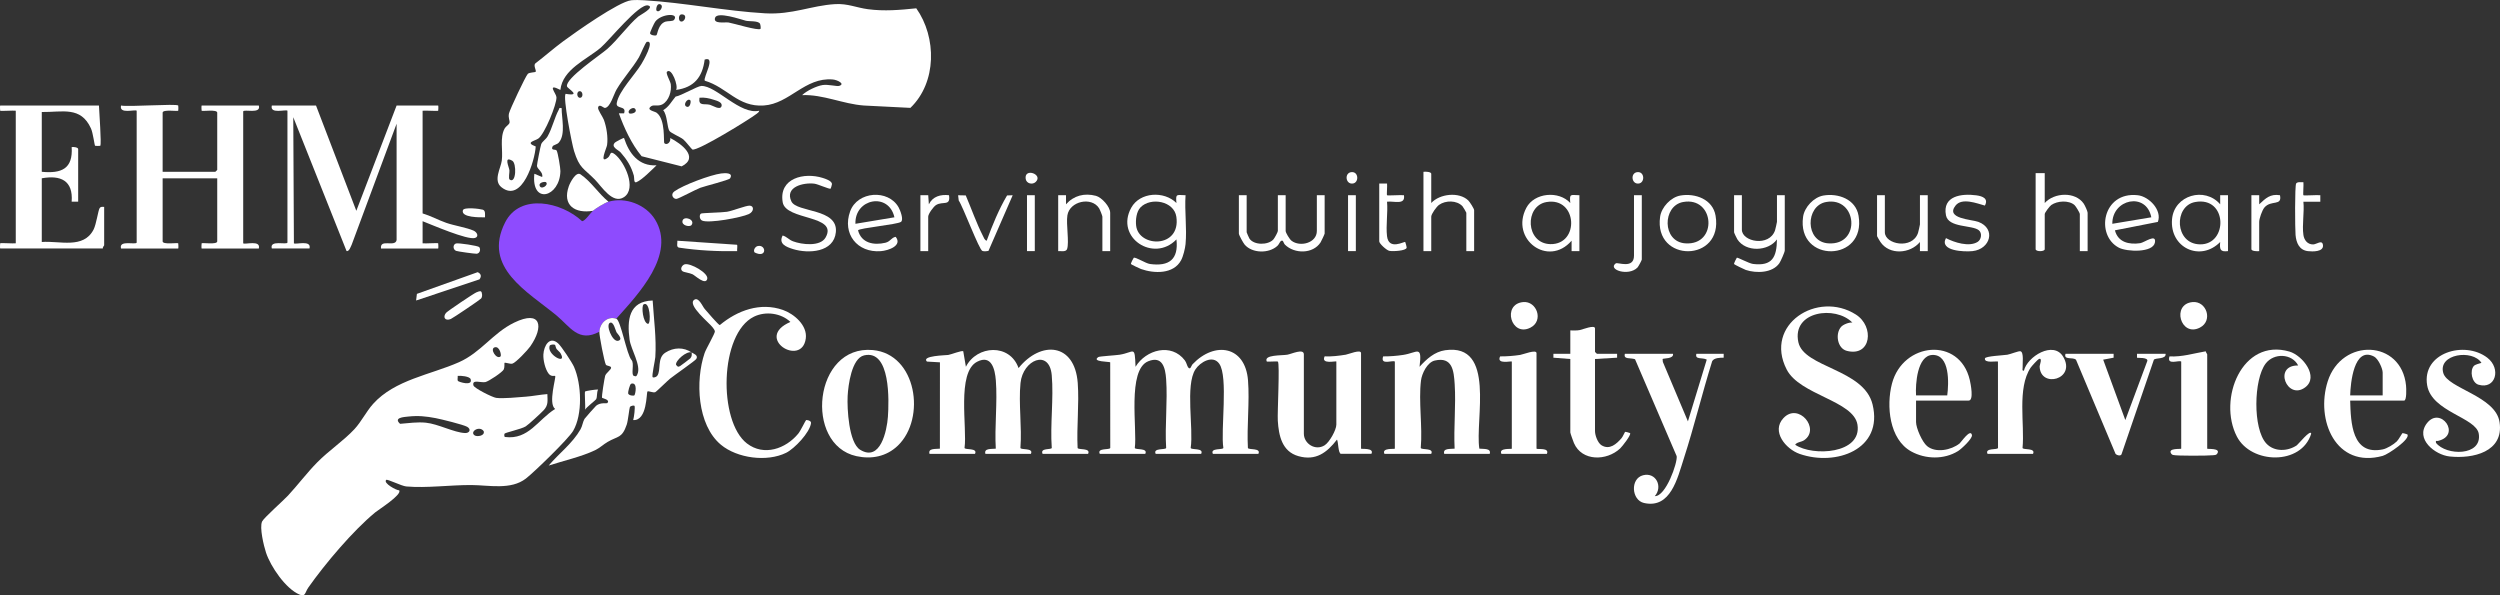 <?xml version="1.0" encoding="UTF-8"?> <svg xmlns="http://www.w3.org/2000/svg" id="Layer_1" data-name="Layer 1" viewBox="0 0 1923.4 458"><rect x="0" y="0" width="1923.4" height="458" fill="#333333" stroke="none"/><defs><style> .cls-1 { fill: #8e4bfe; } .cls-2 { fill: #fff; } </style></defs><path class="cls-2" d="M704.94,6.38c15.81,22.33,15.84,57.09-4.52,76.61l-35.78-1.81c-16.14-1.17-31.25-8.62-47.51-8,3.43-3.36,11.12-7.02,15.74-7.75,4.18-.66,10.97,1.16,12.63.68,5.17-1.49-1.32-4.67-4.81-4.97-21.52-1.84-33.09,18.68-53.06,20.02-19.96,1.34-27.94-13.86-45.41-19.08-1.51-2.1,9.03-19.25-.08-16.26-1.68,13.55-8.2,21.5-21.99,23.36,1.96-2.92-3.47-17.58-7-13.99-1.15,1.17,2.59,7.32,2.91,9.58.75,5.4-1.41,12.69-6.36,15.47-3.16,1.78-6.73.17-8.58,1.42-4.48,3.05,2.45,3.91,4.01,5.04,7.18,5.2,5.12,22.64,6.02,23.49,1.91,1.82,5.13-.8,4.49-4,8.25,4.13,22.61,14.82,8.8,21.8l-30.8-7.8c-7.73-9.34-13.49-21.81-17.5-33h4.01c2.15-6.35-6.58-2.83-5.63-8.03,1.67-9.18,14.03-21.69,19.04-30.05.91-1.51,10.82-18.43,4.09-16.92-1.01.23-4.85,9.82-6.09,11.92-5.02,8.49-12.19,16.18-17.22,24.78-2.29,3.91-4.7,13.58-8.88,14.16-1.08.15-4.49-3.69-5.32-.33-.41,1.67,3.61,7.11,4.48,9.5,2.04,5.62,3.28,13.46,2.44,19.39-.33,2.29-6.46,15.17.65,9.65,2.31-1.79,1.26-5.75,5.39-2.52,7.52,5.89,16.98,26.25,7.01,32.9-8.7,5.8-17.12-8.06-22.43-13.48-8.71-8.87-11.84-8.51-16.02-21.98-1.71-5.52-8.71-41.42-6.5-43.99,12.88,2.14,1.52-3.98,1.08-5.69-1.55-6.08,25.7-24.19,30.93-28.8,8.47-7.48,15.84-18.15,23.97-25.03,1.37-1.16,13.03-7.05,7.46-8.48-6.9-1.76-29.96,27.01-36.44,32.5-10.93,9.27-29.27,16.53-31.02,32.49-10.86-5.56-3.23,2.6-3.02,5.55.38,5.41-9.26,28.75-14.01,31.91-2.87,1.92-10.37,2.91-1.94,6.05-.58,10.58-10.46,43.99-26.38,31.35-6.48-5.15-.5-14.65.27-20.44,1.03-7.7-1.7-17.69,2.22-24.78.88-1.59,3.38-2.92,3.72-4.32.41-1.68-1.18-3.86-.39-7.3.7-3.06,12.63-28.37,14.45-30.35,1.15-1.26,5.66-1.07,6.08-1.67.69-.97-2.15-5.02-.09-6.53,7.17-5.47,13.95-11.49,21.2-16.84,9.5-7.01,42.65-30.49,52.39-31.61,2.85-.33,7.04-.16,9.99.01,30.42,1.77,62.74,8.31,92.97,10.03,21.11,1.2,35.47-5.99,54-7.07,9.51-.56,16.31,2.73,25.16,3.91,12.6,1.68,24.66.61,37.19-.69ZM505.13,8.19c2.28,2.29,6.31-4.12,2.48-4.99-2.45-.55-3.13,4.34-2.48,4.99ZM505.04,27.09c.87-.61,1.22-8.59,7.03-10.46,1.91-.61,5.59,0,6.59-1.41,4-5.58-10.08-4.65-14.55,1.45-.87,1.18-4.13,8.19-3.99,8.98.23,1.36,3.91,2.13,4.91,1.43ZM523.14,16.19c2.81,1.98,6.04-3.99,2.48-4.99-4-1.12-3.63,4.18-2.48,4.99ZM585.12,22.19c.28-.29.07-3.21-.46-4.03-1.5-2.33-8.3-1.58-10.8-2.2-3.72-.93-22.11-7.41-23.73-2.25-1.57,5,7.65,3.17,10.38,3.6,3.65.57,23.01,6.53,24.6,4.89ZM445.64,70.2c-2.45.55-1.74,5.6.97,4.99,2.45-.55,1.74-5.6-.97-4.99ZM484.13,87.19c.65.65,5.54-.03,4.99-2.48-.87-3.83-7.28.2-4.99,2.48ZM392.14,138.19c5.06,3.45,5.4-12.54,2-14.51-6.8-3.93-2.57,4.58-2.21,7.3.19,1.46-.96,6.41.21,7.21Z"></path><path class="cls-2" d="M388.13,279.18c-.17.18.22,3.29-.52,4.99-.93,2.14-11.72,9.3-14.22,9.8-3.41.68-10.45-2.43-9.14,2.58.56,2.12,14.58,9.16,17.46,9.56,5.21.72,17.08-.48,22.9-.92,5.34-.41,11.11-1.6,16.51-1.99.11,5.26.88,8.5-2.96,12.54-2.15,2.26-11.44,10.87-13.7,12.3-3.34,2.12-15.93,4.75-16.33,5.67-.17.38-.37,2.51.5,2.5,18.08,2.27,25.16-13.3,38.47-21.58-5.62-4.12.98-24.54.02-25.42-.32-.3-2.92.86-4.91-1.6-2.74-3.41-4.4-10.57-4.15-14.93.38-6.65,4.74-14.55,11.47-8.38,2.48,2.27,10.62,14.61,12.08,17.91,5.84,13.24,6.76,36.65-.68,49.32-3.61,6.15-29.91,31.69-36.34,36.66-11.61,8.96-28.48,5.05-41.93,4.98-16.1-.08-34.61,2.47-50.09,1.09-3.67-.33-14.6-5.88-15.45-5.04-2.54,2.5,8.03,8.16,9.99,8.01,2.43,3.34-15.82,14.83-18.47,17.01-17.09,14.1-38.5,39.44-51.34,57.66-2.84,4.04-2.14,7.55-6.9,5.53-10.64-4.51-22.2-21.52-25.74-32.26-1.71-5.19-5.13-19.28-3.02-23.94,1.26-2.77,16.49-16.21,19.99-20,7.63-8.26,14.57-17.52,22.46-25.54,8.78-8.93,20.42-16.72,28.54-25.46,5.47-5.89,9.1-13.59,14.46-19.54,16.69-18.54,44.31-22.41,65.99-32.01,17.03-7.54,26.09-22.49,42.53-30.47,20.76-10.08,23,3.04,12.33,18.33-1.91,2.74-11.06,12.53-13.79,13.25-1.67.44-5.5-1.16-6.04-.58ZM427.02,265.32c-.84-.52-3-.24-3.93.34-3.48,6.8,14.02,16.1,8.08,5.99-.43-.74-2.07-2.04-2.93-3.11-.67-.83-.89-3-1.23-3.21ZM385.12,274.19c.83-.79-.67-8.04-4.48-6.99-4.14,1.14,1.53,9.81,4.48,6.99ZM352.27,293.05c.53.78,11.63,4.32,9.82-1.32-.71-2.22-7.8-2.84-9.96-2.54.17,1.13-.39,3.07.14,3.86ZM313.93,320.49c-3.29.36-11.38.82-6.13,5.58,6.53-.52,13.24-1.52,19.83-.87,9.35.92,21.73,7.6,30.14,7.96,3.51.15,4.96-2.86,1.68-4.78-2.84-1.66-20.11-5.9-24.3-6.7-7.52-1.43-13.45-2.03-21.21-1.19ZM365.29,335.04c1.79,1.11,8,.35,6.83-3.34-3.34-4.6-11.2.63-6.83,3.34Z"></path><path class="cls-1" d="M474.13,245.19c-6.83-2.22-12.62,3.39-13,10-16.03,8.74-22.67-4-32.99-12.51-22.29-18.4-57.08-36.78-39.55-71.52,11.59-22.97,43.6-15.61,59.18-1.04,2.07.37,6.7-6.52,8.35-7.92,2.37-2,9.19-6.18,12-7,13.06-3.82,28.79,2.16,35.84,13.66,16.45,26.86-12.94,57.49-29.84,76.34Z"></path><path class="cls-2" d="M243.13,81.19l31.01,81,30.99-81h32c.2,0,.14,3.85,0,4-.41.43-10.1-.31-12,0v79c6.28,1.89,12.04,5.11,18.23,7.27s15.64,3.6,21.01,5.99c2.79,1.24,4.22,4.65,1.1,5.62-5.8,1.81-33.34-10.2-40.34-12.88v17c1.9.31,11.59-.43,12,0,.14.14.2,4,0,4h-44c-1-7.89,10.92-.65,12-6.5v-89.5s-34.52,92.98-34.52,92.98c-.69,1.34-1.92,5.47-3.97,5.01l-41.01-103.01.49,97.02c1.22,1.22,13.73-2.91,12.01,3.99h-29c-2.01-6.88,11.71-2.53,12.02-4.58v-101.43c-1.23-1.22-13.74,2.91-12.02-3.99h34Z"></path><path class="cls-2" d="M137.13,81.19c.14.14.14,3.85,0,4-.58.61-12-1.23-12,1.5v45.5h40.5c.11,0,1.5-1.39,1.5-1.5v-44c0-2.73-11.43-.9-12-1.5-.14-.14-.2-4,0-4h44c2.01,6.88-11.71,2.53-12.02,4.58v101.43c1.23,1.22,13.74-2.91,12.02,3.99h-44c-.2,0-.14-3.85,0-4,.58-.61,12,1.23,12-1.5v-48.5h-42v48.5c0,2.73,11.43.9,12,1.5.14.14.2,4,0,4h-44c-2.01-6.88,11.71-2.53,12.02-4.58v-101.43c-1.23-1.22-13.74,2.91-12.02-3.99,5.41,1.21,42.47-1.58,44,0Z"></path><path class="cls-2" d="M715.13,349.19c-1.27-4.43,4.44-3.64,7.99-4.01l.03-66.42-10.01-.58c-4.57-4.56,14.62-4.8,16.4-5.09,2.22-.36,10.45-3.63,11.54-2.87l2.04,11.96c8.47-16.63,33.8-18.12,40.51,1,17.27-21.37,43.24-19.36,45.54,11.47,1.2,16.09-.93,33.7-.1,49.96.3,1.74,10.39-.25,8.06,4.58h-35c-2.19-4.78,6.79-3.01,7.06-4.58-1.32-18.08,1.56-38.13-.02-55.96-1.81-20.43-22.23-11.89-24.03,6.05-1.58,15.77,1.2,33.87-.07,49.91.3,1.74,10.39-.25,8.06,4.58h-35c-1.27-4.43,4.44-3.64,7.99-4.01-1.01-17.06,1.37-35.65.04-52.53-.67-8.51-3.28-20.08-14.41-14.34-15.91,8.21-7.46,51.03-9.68,66.29.3,1.74,10.39-.25,8.06,4.58h-35Z"></path><path class="cls-2" d="M846.13,349.19c-2.33-4.83,7.76-2.84,8.06-4.58l-.04-65.84c-.09-.6-15-.27-9.05-4.11.83-.53,13.42-1.29,16.26-1.74,11.51-1.83,11.63-7.7,12.27,9.27,8-13.18,27.56-18.59,37.94-4.93,1.26,1.66,1.75,4.34,2.5,5.32,1.86,2.43,2.3-1.14,3.5-2.41,17.04-17.86,40.52-14.06,42.6,12.48,1.31,16.68-1,35.08-.09,51.96.3,1.74,10.39-.25,8.06,4.58h-35c-2.33-4.83,7.76-2.84,8.06-4.58-2.19-13.6,3.94-54.78-3.18-64.8-4.96-6.98-14.72-1.19-18.34,4.43-7.89,12.25-1.33,45.34-3.61,60.37.3,1.74,10.39-.25,8.06,4.58h-35c-2.33-4.83,7.76-2.84,8.06-4.58-1.07-17.29,1.21-35.83-.02-52.96-.62-8.67-2.83-18.14-13.79-13.7-16.32,6.62-8.32,52.34-10.31,66.66.3,1.74,10.39-.25,8.06,4.58h-35Z"></path><path class="cls-2" d="M474.13,245.19c3.45,1.12,8.02,27.6,11.72,31.77,2.42,2.5-.61,11.31,1.79,12.22,1.9.72,2.05.24,2.74-1.23,3.11-6.63-5-19.19-5.99-26.52-2.05-15.09-.73-29.69,17.74-30.24.9,14.49,2.96,28.95,2.04,43.54-.16,2.52-2.93,14.54-2.03,15.46.52.53,2.69.02,3.47-1.02,3.22-4.3-.29-13.58,6.19-17.81s14.23-4.39,20.33-.17c-3.81-1.52-12.78,6.46-12,9.48,1.09,1.19,1.26,1.95,3.01,1.03.44-.23,7.66-5.64,7.97-6.03,1.26-1.53,1.15-2.65,1.01-4.49,1.08.75,5.43,2.02,3.56,5-.82,1.31-17.04,12.64-20.04,15.03-2.13,1.69-10.55,10.09-11.55,10.51-1.61.67-5.33-1.2-5.97-.53-.92.96-.03,22.66-11,22,.66-1.85,1.69-10.29.99-10.99-.38-.38-2.77-.14-3.52.97-.42.62-1.37,10.42-2.44,13.56-3.61,10.63-6.84,8.64-14.72,13.28-3.36,1.98-6.08,4.68-9.63,6.37-10.41,4.97-24.57,8.19-35.69,11.8,8.07-9.52,18.27-16.95,24.54-27.95,1.45-2.54,1.69-5.68,3.04-7.96.37-.63,8.22-9.51,8.91-10.09,3.22-2.75,8.19-1.68,8.52-1.99,2.79-2.65-3.69-3.84-3.91-4.08-.58-.63,1.92-15.58,2.35-16.97.72-2.33,4.97-4.89,4.55-6.43-.36-1.36-3.4-1.03-4.03-2.21-1.19-2.25-5.13-22.48-4.97-25.3.38-6.61,6.17-12.22,13-10ZM495.15,234.2c-1.86,1.19-.55,14.43,3.47,14.99,2.48-.52,1.38-18.08-3.47-14.99ZM469.64,248.2c-4.21.9,1.43,15.2,5.97,13.99,4.24-1.13-.81-5.52-1.34-6.64-.86-1.8-2.17-7.88-4.63-7.35ZM488.08,304.14c.73-.62,2.76-10.44-2.44-8.94-1.17.34-2.57,6.6-2.39,7.42.38,1.7,4.14,2.1,4.83,1.53Z"></path><path class="cls-2" d="M76.13,81.19c.09,4.04,2.12,29.93,1,31-.14.14-3.83.12-3.97-.02-.49-.48-1.57-9.8-3.17-13.34-7.85-17.35-22.12-12.42-37.85-12.65v46c15.2,1.45,24.09-2.31,23-19,1.31-.32,5,.19,5,1.5v40.5h-5.01c1.27-16.32-8.53-20.64-22.99-18v49c13.6-1.09,32.09,5.64,39.88-9.62,2.07-4.06,3.54-14.82,4.62-16.38.98-1.41,2.03-1.02,3.5-1v29.5c0,.33-1.32,1.52-1,2.5H.13c-.2,0-.14-3.85,0-4,.41-.43,10.1.31,12,0v-102c-1.9-.31-11.59.43-12,0-.14-.14-.2-4,0-4h76Z"></path><path class="cls-2" d="M1416.44,251.5c1.64-1.86,6.14-3.64,8.69-3.32-12.93-13.32-46.68-8.92-41.55,15.07,4.2,19.68,50.41,20.58,57.09,47.9,8.5,34.74-28.3,47.79-56.08,38.08-10.68-3.73-22.04-17.32-12.48-27.56,11.54-12.36,28.64,8.29,15.98,16.98-2.24,1.54-5.7,1.41-6.95,3.53,13.59,9.18,51.46,7.01,47.93-15.43-2.92-18.5-44.4-22.77-54.49-42.51-17.65-34.53,23.73-61.02,53.25-42.25,14.46,9.2,11.82,32.76-6.95,27.95-7.4-1.9-9.03-13.25-4.43-18.44Z"></path><path class="cls-2" d="M1073.13,278.19c-1.44-1.44-11.44,3.25-9-4,5.09.05,10.36-.37,15.38-1.13,10.92-1.64,14.78-8.14,12.63,9.12,5.33-5.85,11.44-11.55,19.75-12.74,39.15-5.57,22.79,53.63,26.25,75.73,3.55.37,9.26-.42,7.99,4.01h-35c-1.27-4.43,4.44-3.64,7.99-4.01-.8-16.21,1.09-33.43.05-49.53-.68-10.51-1.73-21.36-15.33-18.25-5.74,1.31-9.94,9.99-10.6,15.4-1.95,16.12,1.27,35.34-.17,51.81.3,1.74,10.39-.25,8.06,4.58h-36c-2.37-4.89,8-3.45,8-4v-67Z"></path><path class="cls-2" d="M1031.63,349.19c-2.19-.71-1.87-8.88-3-11-7.77,10.1-16.34,16.54-29.74,12.73-12.57-3.57-15.07-15.76-15.8-27.2-.41-6.44,1.66-43.94.05-45.55-.32-.32-6.86.21-8.5.01-2.7-5.36,11.25-4.55,15.72-5.28,3.25-.53,12.77-5.11,12.77-.23v61c0,7.66,8.82,13.41,15.95,8.95,3.74-2.33,9.05-11.83,9.05-15.95v-48.5c0-.74-12.16,2.58-9-4,5.44.26,10.88-.43,16.23-1.28,2.11-.34,11.77-4.42,11.77-1.23v73.5c0,.55,10.37-.89,8,4h-23.5Z"></path><path class="cls-2" d="M620.17,323.2c.29-.22,4.03.25,3.8,2.29-.83,7.23-12.7,19.69-19.16,22.88-14.71,7.25-37.61,4.23-50.16-6.2-18.31-15.21-19.76-49.36-12.56-70.52,1.15-3.37,8.12-15.25,7.91-16.73-.17-1.17-1.2-2.28-1.88-3.23-2.19-3.05-19.65-17.11-14.02-21.03,3.44-2.4,6.28,4.94,8.05,7.01,1.6,1.87,10.49,12.26,11.62,12.45,13.55-11.32,31.19-17.76,48.59-11.66,8.58,3.01,18.94,11.88,17.58,21.96-3.05,22.53-40.24-.45-11.83-12.73-7.16-6.84-19.09-8.44-28.04-4.06-26.59,13.01-27.58,80.49-5.41,97.54,13.08,10.06,29.79,4.16,39.45-7.5,1.84-2.21,5.57-10.11,6.06-10.47Z"></path><path class="cls-2" d="M690.78,342.84c-8.73,8.41-20.23,10.66-31.9,8.1-40.49-8.9-32.91-85.79,12.63-81.62,33.72,3.09,41.13,52.47,19.27,73.52ZM664.84,273.4c-9.68,2.23-12.28,23.16-12.7,31.3-.49,9.54.85,35.96,9.64,41.34,15.63,9.56,20.6-14.88,21.34-25.36.85-12.04,2.16-51.98-18.28-47.28Z"></path><path class="cls-2" d="M1903.39,281.44c.89-.96,4.29-1.86,5.74-2.26-6.81-10.69-33.6-6.9-29.37,7.81,3.41,11.87,40.25,17.67,43.3,37.76,3.49,23.02-20.59,28.38-38.44,26.44-11.33-1.23-26.66-13.52-17.5-25.51,10.5-13.75,27.08,9.24,8.53,13.55-1.17.27-1.84-.81-1.52,1.44,7.82,10.1,35.68,10.41,32.94-6.92-1.99-12.61-36.21-16.79-39.71-37.3-4.27-25.03,28.78-34.65,46.25-21.26,10.94,8.38,6.44,24.71-6.79,20.78-5.07-1.5-6.92-10.81-3.45-14.54Z"></path><path class="cls-2" d="M1287.13,272.19c.82,4.02-7.44,3.36-8,4l.2,2.27,19.29,45.73,14.49-47.52c-3.33-1.88-9.31.34-7.98-4.48h21v3c-2.7,0-7.34.04-8.84,2.66-7.77,24.85-13.87,50.34-21.89,75.11-4.79,14.78-10.05,38.65-30.56,34.02-9.72-2.19-10.72-18.8-.72-21.34,9.93-2.52,15.37,8.76,9.03,16.06,8.42.43,17.65-25.89,16.81-30.76l-32.03-74.56c-3.5-1.32-9.09.44-7.81-4.19h37Z"></path><path class="cls-2" d="M1808.13,308.19c.5,16.9,1.19,42.45,25.06,37.56,3.28-.67,8.43-3.82,10.83-6.17,1.43-1.4,3.94-6.08,4.25-6.3s3.73.77,3.85.92c2.67,3.54-14.78,15.38-18.95,16.53-36.08,9.95-51.81-27.54-42.32-57.32,10.77-33.77,56.82-32.1,60.27,3.29.19,1.96.59,11.49-1.49,11.49h-41.5ZM1833.13,304.19v-17.5c0-3.24-3.45-10.72-6.63-12.37-15.65-8.14-18.1,20.81-18.37,29.87h25Z"></path><path class="cls-2" d="M1474.13,308.19v16.5c0,4.62,4.72,15.39,8.49,18.51,6.69,5.55,18.61,3.09,25.01-2.01,1.16-.92,8.42-11.81,9.5-6.48.56,2.75-8.23,10.79-10.67,12.31-10.73,6.68-25.04,6.36-36,.33-16.98-9.33-19.32-35.17-14.86-52.19,8.4-32.02,52.07-36.33,59.87-2.82.63,2.7,3.31,15.85-.85,15.85h-40.5ZM1498.13,304.19c1.23-9.13,2.18-31.71-11.52-31.1-11.57.52-13.05,22.44-12.48,31.1h24Z"></path><path class="cls-2" d="M1244.13,272.19v3s-17,1-17,1v55.5c0,3.18,2.07,9.1,5.08,10.92,6.18,3.73,11.4-.96,15.33-5.5,1.04-1.2,2.48-4.69,2.71-4.85.28-.2,3.76.79,3.88.95,1.01,1.36-6.1,10.35-7.66,11.82-10.36,9.71-29.4,10.04-35.53-4.14-.53-1.22-2.8-7.55-2.8-8.19v-56.5l-13.01-1v-2.99s13.01,0,13.01,0v-18c2.41,0,4.84.2,7.24-.26,2.08-.4,11.76-4.4,11.76-1.24v18c0,.11,1.39,1.5,1.5,1.5h15.5Z"></path><path class="cls-2" d="M1768.13,281.18c-4.87-9.31-18.67-9.77-25-1.49-9.26,12.13-10.02,50.15.48,61.51,6.01,6.5,16.32,6.22,23.45,1.42,1.09-.74,10.76-12.78,11.08-8.92-7.58,24.51-46.2,23.39-57.18,2.16-14.79-28.6,3.83-76.01,40.39-65.39,10.26,2.98,23.03,19.48,12.13,27.57-13.84,10.27-24.95-17.14-5.35-16.86Z"></path><path class="cls-2" d="M1529.13,349.19c-2.33-4.83,7.76-2.84,8.06-4.58l-.05-66.43c-.59-.59-10.85,1.59-10-2.48.36-1.7,14.2-2.31,17.22-2.79,2.43-.39,8.79-3.06,10.15-2.66,2.7.78,1.47,9.66,1.62,12.45.06,1.13-.66,2.75.99,2.48,2.58-10.87,22.78-23.31,30.22-10.7,10.32,17.49-17.83,24.59-18.12,7.32-.01-.87,2.41-6.84-.58-5.6-.89.37-5.56,5.47-6.35,6.66-10.54,15.88-4.47,43.48-6.23,61.75.3,1.74,10.39-.25,8.06,4.58h-35Z"></path><path class="cls-2" d="M584.13,85.2c-.14,1.05-1.27,1.81-2.07,2.42-5.7,4.37-44.89,28.52-49.33,27.44-.51-.13-5.32-6.45-7.1-7.87-2.32-1.85-9.42-4.79-10.58-6.42-1.83-2.55-1.63-12.39-4.84-15.98,4.51-2.73,6.32-6.62,9.56-10.46,4.33-.7,16.86-8.12,19.82-8.2,11.46-.31,29.81,22.47,44.54,19.07ZM538.13,75.19c-.93,6.81,3.67,4.29,8.07,5.43,2.09.54,7.9,4.5,8.92,1.06.93-3.13-3.83-4.22-6.04-4.94-3.65-1.19-7.07-1.93-10.95-1.55ZM531.12,77.2c-2.28-2.29-6.31,4.12-2.48,4.99,2.45.55,3.13-4.34,2.48-4.99Z"></path><path class="cls-2" d="M1626.13,272.19v3s-8.02,1.52-8.02,1.52l17.03,46.48,16.96-45.57c.42-2.89-7.61-2.06-7.98-2.43v-3h22.01c.52,4.5-8.09,2.87-9.05,4.66l-24.68,72.09c-.32,2.27-3.56,1.49-4.78.25l-30.4-72.36c-2.16-2.4-9.8.51-8.09-4.65h37Z"></path><path class="cls-2" d="M1678.13,278.19c-1.44-1.44-11.44,3.25-9-4,9.56.55,18.79-2.37,27.89-3.91.03.81,1.12,2.05,1.12,2.4v72.5c0,.56,11.08-.78,7.55,4.05-.7.96-1.95.87-3,1-3.83.44-28.33.59-30.89-.21-.44-.14-.94-.41-1.21-.79-3.54-4.83,7.55-3.5,7.55-4.05v-67Z"></path><path class="cls-2" d="M1182.13,345.19c.85.8,10.12-1.04,8,4h-35c-2.37-4.89,8-3.45,8-4v-67c0-.74-12.16,2.58-9-4,5.09.05,10.36-.37,15.38-1.13,2.26-.34,12.62-4.52,12.62-1.38v73.5Z"></path><path class="cls-2" d="M912.13,187.69c-.32,3.4-1.79,9.47-3.45,12.55-5.84,10.83-20.8,10.28-30.83,6.73-1.05-.37-7.47-3.44-7.72-3.8-.32-.46,1.9-4.71,2.13-4.84,1.35-.78,9.11,4.31,12.45,4.77,14.75,2.04,22.15-3.56,20.4-18.91-17.44,18.19-47.4-1.4-34.81-24.32,6.72-12.23,25.36-13.13,34.81-3.68-.71-7.57.15-6.09,7.01-6-.84,12.08,1.13,25.59,0,37.5ZM877.47,159.53c-3.2,3.3-3.9,9.81-3.36,14.19,2.05,16.82,34.47,17.43,30.93-6.94-1.77-12.17-19.76-15.29-27.57-7.25Z"></path><path class="cls-2" d="M959.13,150.19v28.5c0,.27,1.78,4.33,2.14,4.86,3.52,5.22,14.34,5.13,18.41.68.91-1,3.45-5.64,3.45-6.55v-27.5h6v27.5c0,1.44,3.02,6.36,4.49,7.51,6.45,5.06,19.51,1.9,19.51-7.51v-27.5h6v29.5c0,.44-2.59,5.97-3.16,6.84-5.87,8.97-20.11,8.92-27.4,1.69-.98-.97-1.19-2.84-1.94-3.03-1.77-.44-2.1,2.39-3.94,4.06-6.51,5.93-19.29,5.7-25.08-1.02-1.11-1.29-4.47-7.35-4.47-8.53v-29.5h6Z"></path><path class="cls-2" d="M1340.13,150.19v26.5c0,9.31,21.07,13.51,25.52.52.24-.7,1.48-6.19,1.48-6.52v-20.5h6v42.5c0,1.29-3.17,8.41-4.17,9.83-5.37,7.63-17.72,7.83-25.82,5.16-1.08-.35-8.72-4.1-9.01-4.51s1.89-4.74,2.11-4.9c.6-.43,9.32,4.41,12.5,4.8,14.85,1.81,18.2-5.24,18.38-18.88-6.72,9.31-23.95,9.97-30.45-.04-.51-.79-2.54-5.04-2.54-5.46v-28.5h6Z"></path><path class="cls-2" d="M1215.13,193.19h-6.01s0-8,0-8c-18,20.81-47.54-1.19-34.81-25.32,6.17-11.69,25.07-13.34,33.81-3.68-.71-7.57.15-6.09,7.01-6v43ZM1189.87,155.44c-17.2,2.92-16.19,32,2.92,32.38,22.71.45,20.82-36.41-2.92-32.38Z"></path><path class="cls-2" d="M639.08,145.16c-.85.61-9.78-3.52-12.56-3.85-8.53-1.02-22.92,2.51-17.65,13.65,4.11,8.7,35.99,5.17,34.21,23.61-1.51,15.75-21.2,16.7-32.91,13.07-5.41-1.68-11.36-4-8.04-10.45,3.13.82,4.71,3.22,8.01,4.47,6.62,2.51,20.91,4.31,25.03-2.92,10-17.56-30.58-12.93-32.99-27.11-3.17-18.64,16.57-23.22,30.74-18.75,2.07.65,7.12,2.27,7.17,4.74,0,.5-.87,3.41-1.02,3.52Z"></path><path class="cls-2" d="M1573.13,133.19v23c7.28-8.11,23.52-8.96,30.01.49.88,1.29,2.99,5.85,2.99,7.01v29.5h-6v-28.5c0-.94-3.08-6.04-4.08-6.92-4.4-3.88-13.23-3.3-17.88-.04-1.32.93-5.04,5.9-5.04,6.96v27c0,2.04-7,2.04-7,0v-58.5h7Z"></path><path class="cls-2" d="M1714.13,193.19c-6.17.82-6.48-1.49-6.01-7-15.32,15.54-38.98,4.37-37.04-17.56,1.64-18.54,25.26-25.23,37.04-11.44v-7s6.01,0,6.01,0v43ZM1688.86,155.43c-16.6,3.05-15.92,32.3,3.76,32.57,21.7.3,21.23-37.16-3.76-32.57Z"></path><path class="cls-2" d="M432.12,83.2c-.1,7.5,3.23,20.03-2.1,26.39-1.46,1.75-4.3,1.84-4.9,3.1-1.6,3.38,2.3,1.91,3.1,3.08,1.01,1.47,2.97,13.59,2.93,15.86-.37,20.19-22.62,26.2-20.04,2.06l6,2.49c1.05-3.61-3.73-5.95-4-8.51-.1-.94,2.75-15.45,3.26-16.73.87-2.19,3.55-3.61,4.94-6.06,3.67-6.49,5.29-14.43,8.57-20.42.63-1.15-.05-1.7,2.23-1.28ZM420.12,140.2c-.65-.65-5.54.03-4.99,2.48.87,3.83,7.28-.2,4.99-2.48Z"></path><path class="cls-2" d="M1101.13,156.19c6.53-7.15,21.38-8.8,28.49-1.99,1.13,1.08,4.51,6.35,4.51,7.49v31.5h-6v-29.5c0-.29-2.47-4.49-2.97-5.03-4.38-4.67-13-4.63-18.06-1.01-1.88,1.35-5.96,6.97-5.96,9.04v26.5h-6v-61c1.43-.26,6-.03,6,1.5v22.5Z"></path><path class="cls-2" d="M660.13,177.2c2.59,9.85,12.07,11.69,21.07,9.56,3.85-.91,4.48-3.95,7.91-4.56,5.38,6.8-5.59,10.58-11.44,11.03-18.13,1.4-29.83-13.38-23.61-30.6,5.64-15.61,29.37-17.16,37.27-3.15,1.24,2.19,4.16,9.65,1.82,11.24-3.08,2.1-31.7,4.63-33.03,6.48ZM688.13,167.18c-4.37-19.51-30.67-14.48-30,5l30-5Z"></path><path class="cls-2" d="M1627.13,177.2c2.38,9.21,10.84,11.14,19.41,9.9,3.25-.47,12.62-7.68,11.38-.56-1.4,8.06-21.53,7.23-27.69,4.05-18.27-9.43-12.77-43.37,14.4-40.4,8.89.97,18.97,11.69,15.53,20.54l-33.04,6.47ZM1655.13,167.18c-3.84-19.71-30.18-14.14-30,5l30-5Z"></path><path class="cls-2" d="M1402.87,150.43c11.4-1.95,24.86,2.83,27.02,15.5,6.16,36.05-47.7,36.7-42.67.85,1.03-7.36,8.22-15.08,15.65-16.35ZM1404.86,155.43c-15.91,2.92-16.27,30.53,1.73,31.8,25.54,1.8,22.32-36.22-1.73-31.8Z"></path><path class="cls-2" d="M1292.87,150.43c11.4-1.95,24.86,2.83,27.02,15.5,6.17,36.11-47.68,36.55-42.67.85,1.03-7.36,8.22-15.08,15.65-16.35ZM1294.86,155.43c-15.91,2.92-16.27,30.53,1.73,31.8,25.36,1.79,22.67-36.28-1.73-31.8Z"></path><path class="cls-2" d="M814.13,150.19h6.01s0,7,0,7c5.98-6.76,14.13-8.85,23.02-6.53,4.45,1.16,10.97,8.4,10.97,13.03v29.5h-6v-26.5c0-.72-1.92-5.48-2.54-6.46-5.74-9.12-22.68-5.54-24.4,5.52-1.04,6.72,1.51,20.56-.2,25.8-.82,2.5-4.71,1.52-6.86,1.64v-43Z"></path><path class="cls-2" d="M1450.13,150.19v28.5c0,9.31,21.07,13.51,25.52.52.24-.7,1.48-6.19,1.48-6.52v-22.5h6v43h-6.01s0-7,0-7c-7.49,9.09-23.51,10.24-30.42-.07-.46-.69-2.57-4.18-2.57-4.43v-31.5h6Z"></path><path class="cls-2" d="M1527.08,158.16c-6.19-1.69-17.59-6.26-22.53-.05-8.14,10.23,12.48,10.68,17.55,12.6,13.72,5.19,9.27,20.98-4.47,22.48-6.3.69-25.83,0-20.49-10,6.31,3.33,17.83,7.04,24.39,2.9,2.84-1.79,3.61-6.74.88-8.96-5.14-4.18-23.35-1.73-25.26-11.46-2.94-15.02,12.04-16.93,23.39-15.39,4.79.65,9.48,2.46,6.54,7.88Z"></path><path class="cls-2" d="M468.13,155.19c-2.81.82-9.63,5-12,7-13.67,2.28-23.76-4.16-18.48-18.98,1-2.8,5.49-11.49,9-9.08,8.36,5.76,13.69,14.68,21.48,21.05Z"></path><path class="cls-2" d="M743,150.33c4.41,10.29,8.18,21.26,13.26,31.24.67,1.32,1.25,3.23,2.86,3.63,4.26-11.74,9.38-24.18,15.68-34.83l4.33-.16-18.66,42.84c-1.48.29-3.24.47-4.68,0-2.47-.82-14.94-34.16-18.19-38.81l-.47-4.02,5.87.13Z"></path><path class="cls-2" d="M1772.13,180.69c.58,4.02,3.13,7.4,7.51,7.37,2.64-.02,7.11-4.07,7.57.65.49,5.15-8.11,4.93-11.6,4.51-6.66-.8-8.98-6.4-9.51-12.48-.39-4.42-.66-37.98.48-39.6,1.01-1.44,3.96-.88,5.56-.94.29,1.69-.4,9.62,0,10.01.46.46,11-.35,13.01-.01v5.01s-13.01,0-13.01,0c.81,7.92-1.1,17.86,0,25.5Z"></path><path class="cls-2" d="M1061.13,141.19h6.01c.27,1.58-.39,8.63-.01,9.01.46.46,11-.35,13.01,0,1.3,7.88-7.82,4.27-13.01,4.99.74,8.41-.98,18.31-.01,26.52,1.31,11.16,13.19,3.9,14,4.48.18.13,1.17,3.92,1.1,4.38-.37,2.48-10.93,2.97-13.38,2.41-2.13-.49-7.71-5.53-7.71-7.29v-44.5Z"></path><path class="cls-2" d="M1263.13,150.19v49.5c0,.55-2.65,5.47-3.34,6.16-6.93,7.01-23.22,1.55-16.68-3.23,1.46-1.06,14.02,4.58,14.02-5.94v-46.5h6Z"></path><path class="cls-2" d="M708.13,150.19h6.01s.49,7.01.49,7.01c2.95-6.1,9.02-7.75,15.5-7.01,1.35,8.76-4.78,4.34-9.96,7.55-2.02,1.25-6.05,6.83-6.05,8.95v26.5h-6v-43Z"></path><path class="cls-2" d="M1732.13,150.19h6.01s0,7,0,7c4.94-4.61,8.43-8.2,15.99-7,1.78,8.66-6.85,3.37-12.01,9.5-1.74,2.07-3.99,8.54-3.99,11.01v22.5c-1.43.26-6,.03-6-1.5v-41.5Z"></path><path class="cls-2" d="M1171.87,232.4c10.41-.97,16.03,14.32,5.63,19.66-14.9,7.66-22.19-18.12-5.63-19.66Z"></path><path class="cls-2" d="M1686.87,232.4c10.73-1,15.96,14.36,5.63,19.66-14.84,7.61-22.09-18.13-5.63-19.66Z"></path><path class="cls-2" d="M480.11,106.19c3.87,11.9,11.25,21.78,25.01,21.01-3.52,3.35-11.27,11.3-15.52,12.98-2.21.87-1.47-3.39-1.94-5.04-2.03-7.2-5.29-12.29-10.15-17.85-1.8-2.05-7.8-4.09-4.4-7.61.48-.49,6.56-3.81,6.99-3.5Z"></path><path class="cls-2" d="M368.86,214.94l-48.73,16.26.62-5.11,46.75-16.69c2.65,1.17,3.14,3.23,1.36,5.55Z"></path><path class="cls-2" d="M554.89,133.45c2.86-.36,9.61-.76,6.79,3.78-.83,1.33-19.09,5.85-22.79,7.21s-16.67,8.42-18.44,8.58c-2.4.22-4.9-3.35-1.69-5.72,6.54-4.83,28.01-12.84,36.13-13.86Z"></path><path class="cls-2" d="M567.02,188.3c.56.68-.09,3.64.12,4.9-14.98.3-29.98-.47-44.8-2.69-2.19-.52-1-3.4-1.21-5.31l45.89,3.11Z"></path><rect class="cls-2" x="790.13" y="150.19" width="6" height="43"></rect><rect class="cls-2" x="1037.13" y="150.19" width="6" height="43"></rect><path class="cls-2" d="M539.28,164.33c.85-.54,16.25-.77,20.08-1.41,4.25-.71,14.49-4.77,17.34-4.71,3.55.07,3.55,4.56-.57,6.48-5.7,2.67-30.88,7.39-35.99,5-2.12-.99-2.21-4.49-.86-5.36Z"></path><path class="cls-2" d="M370.08,224.23c.87.62,1.28,4.02.06,5.44-.92,1.06-21.64,15.04-23.29,15.74-4.47,1.88-6.37-1.46-3.69-4.7,1.13-1.36,21.12-14.82,23.26-15.74.94-.4,2.89-1.29,3.67-.74Z"></path><path class="cls-2" d="M526.85,203.34c4.28-1.15,18.55,6.82,17.27,11.32-1.41,4.97-9.26-2.68-11.32-3.65-2.25-1.06-6.51-1.51-7.67-2.33-2.26-1.61-.41-4.77,1.71-5.35Z"></path><path class="cls-2" d="M350.79,187.32c1.77-.59,17.18,1.78,17.92,2.79,1.31,1.77.52,4.94-2.07,5.11-1.36.09-14.72-1.74-15.8-2.23-2.55-1.17-2.46-4.87-.05-5.66Z"></path><path class="cls-2" d="M373.13,167.19c-3.36.07-18.73.35-16.99-5.46.78-2.6,13.12-1.09,15.34-.39s1.61,3.92,1.65,5.85Z"></path><path class="cls-2" d="M450.13,301.19c.33-.39,8.54-1.68,10.02-1.49-1.18,2.15-.51,5.66-1.52,7.48-.42.76-7.39,6.06-8.49,8.01.4-2.17-.54-13.37,0-14Z"></path><path class="cls-2" d="M796.88,139.94c-2.48,2.45-7.21,1.36-7.76-2.3-1.32-8.83,13.67-3.54,7.76,2.3Z"></path><path class="cls-2" d="M1259.79,132.42c5.64-.49,5.89,8.36.79,8.81-5.47.49-6.37-8.33-.79-8.81Z"></path><path class="cls-2" d="M1039.79,132.42c5.64-.49,5.89,8.36.79,8.81-5.47.49-6.37-8.33-.79-8.81Z"></path><path class="cls-2" d="M582.84,189.33c6.72-1.63,7.55,9.74-2.26,4.91-1.36-1.78.53-4.49,2.26-4.91Z"></path><path class="cls-2" d="M532.05,173.11c-1.26,1.81-8.06.46-6.91-3.4s9.89-.85,6.91,3.4Z"></path></svg> 